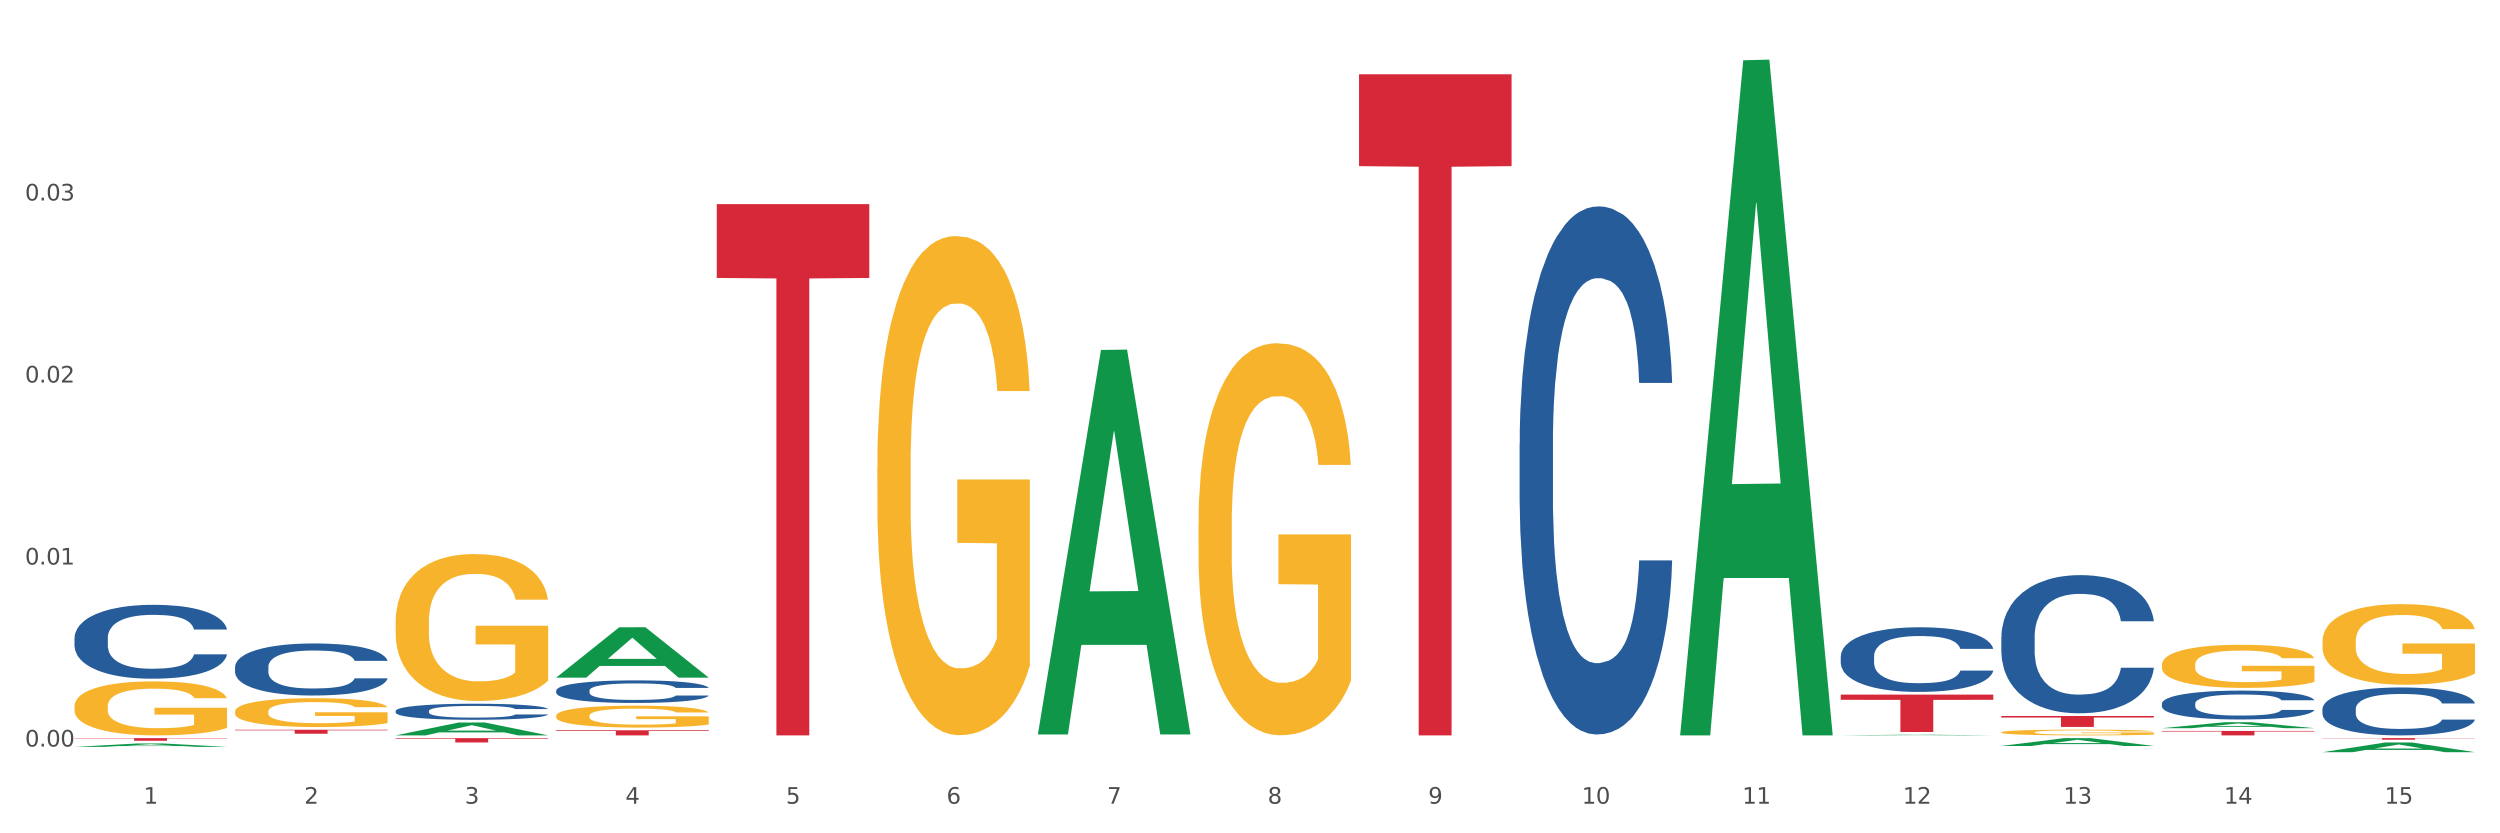 <?xml version="1.0" encoding="utf-8" standalone="no"?>
<!DOCTYPE svg PUBLIC "-//W3C//DTD SVG 1.1//EN"
  "http://www.w3.org/Graphics/SVG/1.1/DTD/svg11.dtd">
<svg xmlns:xlink="http://www.w3.org/1999/xlink" width="1080pt" height="360pt" viewBox="0 0 1080 360" xmlns="http://www.w3.org/2000/svg" version="1.1">
 <rect x="0" y="0" width="1080" height="360" fill="#333333" stroke="none"/>
 <defs>
  <style type="text/css">*{stroke-linejoin: round; stroke-linecap: butt}</style>
 </defs>
 <g id="figure_1">
  <g id="patch_1">
   <path d="M 0 360 
L 1080 360 
L 1080 0 
L 0 0 
z
" style="fill: #ffffff; stroke: #ffffff; stroke-linejoin: miter"/>
  </g>
  <g id="axes_1">
   <g id="matplotlib.axis_1">
    <g id="xtick_1">
     <g id="text_1">
      <!-- 1 -->
      <g style="fill: #4d4d4d" transform="translate(62.07 347.204) scale(0.096 -0.096)">
       <defs>
        <path id="DejaVuSans-31" d="M 794 531 
L 1825 531 
L 1825 4091 
L 703 3866 
L 703 4441 
L 1819 4666 
L 2450 4666 
L 2450 531 
L 3481 531 
L 3481 0 
L 794 0 
L 794 531 
z
" transform="scale(0.016)"/>
       </defs>
       <use xlink:href="#DejaVuSans-31"/>
      </g>
     </g>
    </g>
    <g id="xtick_2">
     <g id="text_2">
      <!-- 2 -->
      <g style="fill: #4d4d4d" transform="translate(131.436 347.204) scale(0.096 -0.096)">
       <defs>
        <path id="DejaVuSans-32" d="M 1228 531 
L 3431 531 
L 3431 0 
L 469 0 
L 469 531 
Q 828 903 1448 1529 
Q 2069 2156 2228 2338 
Q 2531 2678 2651 2914 
Q 2772 3150 2772 3378 
Q 2772 3750 2511 3984 
Q 2250 4219 1831 4219 
Q 1534 4219 1204 4116 
Q 875 4013 500 3803 
L 500 4441 
Q 881 4594 1212 4672 
Q 1544 4750 1819 4750 
Q 2544 4750 2975 4387 
Q 3406 4025 3406 3419 
Q 3406 3131 3298 2873 
Q 3191 2616 2906 2266 
Q 2828 2175 2409 1742 
Q 1991 1309 1228 531 
z
" transform="scale(0.016)"/>
       </defs>
       <use xlink:href="#DejaVuSans-32"/>
      </g>
     </g>
    </g>
    <g id="xtick_3">
     <g id="text_3">
      <!-- 3 -->
      <g style="fill: #4d4d4d" transform="translate(200.802 347.204) scale(0.096 -0.096)">
       <defs>
        <path id="DejaVuSans-33" d="M 2597 2516 
Q 3050 2419 3304 2112 
Q 3559 1806 3559 1356 
Q 3559 666 3084 287 
Q 2609 -91 1734 -91 
Q 1441 -91 1130 -33 
Q 819 25 488 141 
L 488 750 
Q 750 597 1062 519 
Q 1375 441 1716 441 
Q 2309 441 2620 675 
Q 2931 909 2931 1356 
Q 2931 1769 2642 2001 
Q 2353 2234 1838 2234 
L 1294 2234 
L 1294 2753 
L 1863 2753 
Q 2328 2753 2575 2939 
Q 2822 3125 2822 3475 
Q 2822 3834 2567 4026 
Q 2313 4219 1838 4219 
Q 1578 4219 1281 4162 
Q 984 4106 628 3988 
L 628 4550 
Q 988 4650 1302 4700 
Q 1616 4750 1894 4750 
Q 2613 4750 3031 4423 
Q 3450 4097 3450 3541 
Q 3450 3153 3228 2886 
Q 3006 2619 2597 2516 
z
" transform="scale(0.016)"/>
       </defs>
       <use xlink:href="#DejaVuSans-33"/>
      </g>
     </g>
    </g>
    <g id="xtick_4">
     <g id="text_4">
      <!-- 4 -->
      <g style="fill: #4d4d4d" transform="translate(270.169 347.204) scale(0.096 -0.096)">
       <defs>
        <path id="DejaVuSans-34" d="M 2419 4116 
L 825 1625 
L 2419 1625 
L 2419 4116 
z
M 2253 4666 
L 3047 4666 
L 3047 1625 
L 3713 1625 
L 3713 1100 
L 3047 1100 
L 3047 0 
L 2419 0 
L 2419 1100 
L 313 1100 
L 313 1709 
L 2253 4666 
z
" transform="scale(0.016)"/>
       </defs>
       <use xlink:href="#DejaVuSans-34"/>
      </g>
     </g>
    </g>
    <g id="xtick_5">
     <g id="text_5">
      <!-- 5 -->
      <g style="fill: #4d4d4d" transform="translate(339.535 347.204) scale(0.096 -0.096)">
       <defs>
        <path id="DejaVuSans-35" d="M 691 4666 
L 3169 4666 
L 3169 4134 
L 1269 4134 
L 1269 2991 
Q 1406 3038 1543 3061 
Q 1681 3084 1819 3084 
Q 2600 3084 3056 2656 
Q 3513 2228 3513 1497 
Q 3513 744 3044 326 
Q 2575 -91 1722 -91 
Q 1428 -91 1123 -41 
Q 819 9 494 109 
L 494 744 
Q 775 591 1075 516 
Q 1375 441 1709 441 
Q 2250 441 2565 725 
Q 2881 1009 2881 1497 
Q 2881 1984 2565 2268 
Q 2250 2553 1709 2553 
Q 1456 2553 1204 2497 
Q 953 2441 691 2322 
L 691 4666 
z
" transform="scale(0.016)"/>
       </defs>
       <use xlink:href="#DejaVuSans-35"/>
      </g>
     </g>
    </g>
    <g id="xtick_6">
     <g id="text_6">
      <!-- 6 -->
      <g style="fill: #4d4d4d" transform="translate(408.901 347.204) scale(0.096 -0.096)">
       <defs>
        <path id="DejaVuSans-36" d="M 2113 2584 
Q 1688 2584 1439 2293 
Q 1191 2003 1191 1497 
Q 1191 994 1439 701 
Q 1688 409 2113 409 
Q 2538 409 2786 701 
Q 3034 994 3034 1497 
Q 3034 2003 2786 2293 
Q 2538 2584 2113 2584 
z
M 3366 4563 
L 3366 3988 
Q 3128 4100 2886 4159 
Q 2644 4219 2406 4219 
Q 1781 4219 1451 3797 
Q 1122 3375 1075 2522 
Q 1259 2794 1537 2939 
Q 1816 3084 2150 3084 
Q 2853 3084 3261 2657 
Q 3669 2231 3669 1497 
Q 3669 778 3244 343 
Q 2819 -91 2113 -91 
Q 1303 -91 875 529 
Q 447 1150 447 2328 
Q 447 3434 972 4092 
Q 1497 4750 2381 4750 
Q 2619 4750 2861 4703 
Q 3103 4656 3366 4563 
z
" transform="scale(0.016)"/>
       </defs>
       <use xlink:href="#DejaVuSans-36"/>
      </g>
     </g>
    </g>
    <g id="xtick_7">
     <g id="text_7">
      <!-- 7 -->
      <g style="fill: #4d4d4d" transform="translate(478.267 347.204) scale(0.096 -0.096)">
       <defs>
        <path id="DejaVuSans-37" d="M 525 4666 
L 3525 4666 
L 3525 4397 
L 1831 0 
L 1172 0 
L 2766 4134 
L 525 4134 
L 525 4666 
z
" transform="scale(0.016)"/>
       </defs>
       <use xlink:href="#DejaVuSans-37"/>
      </g>
     </g>
    </g>
    <g id="xtick_8">
     <g id="text_8">
      <!-- 8 -->
      <g style="fill: #4d4d4d" transform="translate(547.634 347.204) scale(0.096 -0.096)">
       <defs>
        <path id="DejaVuSans-38" d="M 2034 2216 
Q 1584 2216 1326 1975 
Q 1069 1734 1069 1313 
Q 1069 891 1326 650 
Q 1584 409 2034 409 
Q 2484 409 2743 651 
Q 3003 894 3003 1313 
Q 3003 1734 2745 1975 
Q 2488 2216 2034 2216 
z
M 1403 2484 
Q 997 2584 770 2862 
Q 544 3141 544 3541 
Q 544 4100 942 4425 
Q 1341 4750 2034 4750 
Q 2731 4750 3128 4425 
Q 3525 4100 3525 3541 
Q 3525 3141 3298 2862 
Q 3072 2584 2669 2484 
Q 3125 2378 3379 2068 
Q 3634 1759 3634 1313 
Q 3634 634 3220 271 
Q 2806 -91 2034 -91 
Q 1263 -91 848 271 
Q 434 634 434 1313 
Q 434 1759 690 2068 
Q 947 2378 1403 2484 
z
M 1172 3481 
Q 1172 3119 1398 2916 
Q 1625 2713 2034 2713 
Q 2441 2713 2670 2916 
Q 2900 3119 2900 3481 
Q 2900 3844 2670 4047 
Q 2441 4250 2034 4250 
Q 1625 4250 1398 4047 
Q 1172 3844 1172 3481 
z
" transform="scale(0.016)"/>
       </defs>
       <use xlink:href="#DejaVuSans-38"/>
      </g>
     </g>
    </g>
    <g id="xtick_9">
     <g id="text_9">
      <!-- 9 -->
      <g style="fill: #4d4d4d" transform="translate(617 347.204) scale(0.096 -0.096)">
       <defs>
        <path id="DejaVuSans-39" d="M 703 97 
L 703 672 
Q 941 559 1184 500 
Q 1428 441 1663 441 
Q 2288 441 2617 861 
Q 2947 1281 2994 2138 
Q 2813 1869 2534 1725 
Q 2256 1581 1919 1581 
Q 1219 1581 811 2004 
Q 403 2428 403 3163 
Q 403 3881 828 4315 
Q 1253 4750 1959 4750 
Q 2769 4750 3195 4129 
Q 3622 3509 3622 2328 
Q 3622 1225 3098 567 
Q 2575 -91 1691 -91 
Q 1453 -91 1209 -44 
Q 966 3 703 97 
z
M 1959 2075 
Q 2384 2075 2632 2365 
Q 2881 2656 2881 3163 
Q 2881 3666 2632 3958 
Q 2384 4250 1959 4250 
Q 1534 4250 1286 3958 
Q 1038 3666 1038 3163 
Q 1038 2656 1286 2365 
Q 1534 2075 1959 2075 
z
" transform="scale(0.016)"/>
       </defs>
       <use xlink:href="#DejaVuSans-39"/>
      </g>
     </g>
    </g>
    <g id="xtick_10">
     <g id="text_10">
      <!-- 10 -->
      <g style="fill: #4d4d4d" transform="translate(683.312 347.204) scale(0.096 -0.096)">
       <defs>
        <path id="DejaVuSans-30" d="M 2034 4250 
Q 1547 4250 1301 3770 
Q 1056 3291 1056 2328 
Q 1056 1369 1301 889 
Q 1547 409 2034 409 
Q 2525 409 2770 889 
Q 3016 1369 3016 2328 
Q 3016 3291 2770 3770 
Q 2525 4250 2034 4250 
z
M 2034 4750 
Q 2819 4750 3233 4129 
Q 3647 3509 3647 2328 
Q 3647 1150 3233 529 
Q 2819 -91 2034 -91 
Q 1250 -91 836 529 
Q 422 1150 422 2328 
Q 422 3509 836 4129 
Q 1250 4750 2034 4750 
z
" transform="scale(0.016)"/>
       </defs>
       <use xlink:href="#DejaVuSans-31"/>
       <use xlink:href="#DejaVuSans-30" transform="translate(63.623 0)"/>
      </g>
     </g>
    </g>
    <g id="xtick_11">
     <g id="text_11">
      <!-- 11 -->
      <g style="fill: #4d4d4d" transform="translate(752.678 347.204) scale(0.096 -0.096)">
       <use xlink:href="#DejaVuSans-31"/>
       <use xlink:href="#DejaVuSans-31" transform="translate(63.623 0)"/>
      </g>
     </g>
    </g>
    <g id="xtick_12">
     <g id="text_12">
      <!-- 12 -->
      <g style="fill: #4d4d4d" transform="translate(822.044 347.204) scale(0.096 -0.096)">
       <use xlink:href="#DejaVuSans-31"/>
       <use xlink:href="#DejaVuSans-32" transform="translate(63.623 0)"/>
      </g>
     </g>
    </g>
    <g id="xtick_13">
     <g id="text_13">
      <!-- 13 -->
      <g style="fill: #4d4d4d" transform="translate(891.411 347.204) scale(0.096 -0.096)">
       <use xlink:href="#DejaVuSans-31"/>
       <use xlink:href="#DejaVuSans-33" transform="translate(63.623 0)"/>
      </g>
     </g>
    </g>
    <g id="xtick_14">
     <g id="text_14">
      <!-- 14 -->
      <g style="fill: #4d4d4d" transform="translate(960.777 347.204) scale(0.096 -0.096)">
       <use xlink:href="#DejaVuSans-31"/>
       <use xlink:href="#DejaVuSans-34" transform="translate(63.623 0)"/>
      </g>
     </g>
    </g>
    <g id="xtick_15">
     <g id="text_15">
      <!-- 15 -->
      <g style="fill: #4d4d4d" transform="translate(1030.143 347.204) scale(0.096 -0.096)">
       <use xlink:href="#DejaVuSans-31"/>
       <use xlink:href="#DejaVuSans-35" transform="translate(63.623 0)"/>
      </g>
     </g>
    </g>
    <g id="xtick_16"/>
    <g id="xtick_17"/>
    <g id="xtick_18"/>
    <g id="xtick_19"/>
    <g id="xtick_20"/>
    <g id="xtick_21"/>
    <g id="xtick_22"/>
    <g id="xtick_23"/>
    <g id="xtick_24"/>
    <g id="xtick_25"/>
    <g id="xtick_26"/>
    <g id="xtick_27"/>
    <g id="xtick_28"/>
    <g id="xtick_29"/>
   </g>
   <g id="matplotlib.axis_2">
    <g id="ytick_1">
     <g id="text_16">
      <!-- 0.00 -->
      <g style="fill: #4d4d4d" transform="translate(10.8 322.509) scale(0.096 -0.096)">
       <defs>
        <path id="DejaVuSans-2e" d="M 684 794 
L 1344 794 
L 1344 0 
L 684 0 
L 684 794 
z
" transform="scale(0.016)"/>
       </defs>
       <use xlink:href="#DejaVuSans-30"/>
       <use xlink:href="#DejaVuSans-2e" transform="translate(63.623 0)"/>
       <use xlink:href="#DejaVuSans-30" transform="translate(95.41 0)"/>
       <use xlink:href="#DejaVuSans-30" transform="translate(159.033 0)"/>
      </g>
     </g>
    </g>
    <g id="ytick_2">
     <g id="text_17">
      <!-- 0.01 -->
      <g style="fill: #4d4d4d" transform="translate(10.8 243.878) scale(0.096 -0.096)">
       <use xlink:href="#DejaVuSans-30"/>
       <use xlink:href="#DejaVuSans-2e" transform="translate(63.623 0)"/>
       <use xlink:href="#DejaVuSans-30" transform="translate(95.41 0)"/>
       <use xlink:href="#DejaVuSans-31" transform="translate(159.033 0)"/>
      </g>
     </g>
    </g>
    <g id="ytick_3">
     <g id="text_18">
      <!-- 0.02 -->
      <g style="fill: #4d4d4d" transform="translate(10.8 165.247) scale(0.096 -0.096)">
       <use xlink:href="#DejaVuSans-30"/>
       <use xlink:href="#DejaVuSans-2e" transform="translate(63.623 0)"/>
       <use xlink:href="#DejaVuSans-30" transform="translate(95.41 0)"/>
       <use xlink:href="#DejaVuSans-32" transform="translate(159.033 0)"/>
      </g>
     </g>
    </g>
    <g id="ytick_4">
     <g id="text_19">
      <!-- 0.03 -->
      <g style="fill: #4d4d4d" transform="translate(10.8 86.616) scale(0.096 -0.096)">
       <use xlink:href="#DejaVuSans-30"/>
       <use xlink:href="#DejaVuSans-2e" transform="translate(63.623 0)"/>
       <use xlink:href="#DejaVuSans-30" transform="translate(95.41 0)"/>
       <use xlink:href="#DejaVuSans-33" transform="translate(159.033 0)"/>
      </g>
     </g>
    </g>
    <g id="ytick_5"/>
    <g id="ytick_6"/>
    <g id="ytick_7"/>
    <g id="ytick_8"/>
   </g>
   <g id="PolyCollection_1">
    <path d="M 32.175 322.645 
L 32.243 322.644 
L 59.417 321.186 
L 70.695 321.185 
L 98.073 322.648 
L 85.029 322.648 
L 79.119 322.307 
L 51.061 322.307 
L 50.857 322.313 
L 45.151 322.648 
L 32.175 322.648 
L 32.175 322.645 
L 54.594 322.104 
L 75.586 322.103 
L 65.192 321.497 
L 65.056 321.494 
L 64.92 321.498 
L 54.526 322.103 
L 54.594 322.104 
L 32.175 322.645 
z
" clip-path="url(#p3f8648836b)" style="fill: #109648"/>
    <path d="M 170.907 317.679 
L 170.975 317.674 
L 198.15 312.123 
L 209.427 312.117 
L 236.805 317.69 
L 223.762 317.69 
L 217.851 316.392 
L 189.794 316.392 
L 189.59 316.413 
L 183.883 317.69 
L 170.907 317.69 
L 170.907 317.679 
L 193.326 315.618 
L 214.319 315.613 
L 203.924 313.305 
L 203.788 313.295 
L 203.653 313.31 
L 193.258 315.613 
L 193.326 315.618 
L 170.907 317.679 
z
" clip-path="url(#p3f8648836b)" style="fill: #109648"/>
    <path d="M 240.274 292.705 
L 240.342 292.684 
L 267.516 270.977 
L 278.793 270.957 
L 306.172 292.745 
L 293.128 292.745 
L 287.217 287.672 
L 259.16 287.672 
L 258.956 287.753 
L 253.249 292.745 
L 240.274 292.745 
L 240.274 292.705 
L 262.693 284.644 
L 283.685 284.623 
L 273.291 275.601 
L 273.155 275.56 
L 273.019 275.621 
L 262.625 284.623 
L 262.693 284.644 
L 240.274 292.705 
z
" clip-path="url(#p3f8648836b)" style="fill: #109648"/>
    <path d="M 448.372 316.991 
L 448.44 316.835 
L 475.615 151.182 
L 486.892 151.026 
L 514.27 317.303 
L 501.227 317.303 
L 495.316 278.583 
L 467.259 278.583 
L 467.055 279.208 
L 461.348 317.303 
L 448.372 317.303 
L 448.372 316.991 
L 470.791 255.476 
L 491.783 255.32 
L 481.389 186.467 
L 481.253 186.155 
L 481.117 186.623 
L 470.723 255.32 
L 470.791 255.476 
L 448.372 316.991 
z
" clip-path="url(#p3f8648836b)" style="fill: #109648"/>
    <path d="M 725.837 317.142 
L 725.905 316.867 
L 753.08 26.034 
L 764.357 25.759 
L 791.735 317.69 
L 778.691 317.69 
L 772.781 249.71 
L 744.723 249.71 
L 744.52 250.806 
L 738.813 317.69 
L 725.837 317.69 
L 725.837 317.142 
L 748.256 209.141 
L 769.248 208.867 
L 758.854 87.983 
L 758.718 87.435 
L 758.582 88.257 
L 748.188 208.867 
L 748.256 209.141 
L 725.837 317.142 
z
" clip-path="url(#p3f8648836b)" style="fill: #109648"/>
    <path d="M 795.203 317.689 
L 795.271 317.689 
L 822.446 317.393 
L 833.723 317.393 
L 861.101 317.69 
L 848.058 317.69 
L 842.147 317.621 
L 814.09 317.621 
L 813.886 317.622 
L 808.179 317.69 
L 795.203 317.69 
L 795.203 317.689 
L 817.622 317.579 
L 838.615 317.579 
L 828.22 317.456 
L 828.084 317.456 
L 827.949 317.456 
L 817.554 317.579 
L 817.622 317.579 
L 795.203 317.689 
z
" clip-path="url(#p3f8648836b)" style="fill: #109648"/>
    <path d="M 170.907 268.693 
L 170.985 268.635 
L 170.985 266.548 
L 171.141 264.751 
L 171.919 260.403 
L 173.086 256.808 
L 173.942 254.895 
L 174.798 253.33 
L 175.809 251.764 
L 177.054 250.141 
L 179.31 247.764 
L 180.71 246.547 
L 182.422 245.271 
L 185.534 243.416 
L 187.79 242.372 
L 190.124 241.503 
L 193.937 240.459 
L 196.426 239.995 
L 199.072 239.648 
L 202.261 239.416 
L 204.673 239.358 
L 209.964 239.532 
L 214.476 240.053 
L 216.655 240.459 
L 219.456 241.155 
L 220.934 241.619 
L 223.346 242.546 
L 225.835 243.764 
L 227.547 244.807 
L 230.114 246.779 
L 232.059 248.75 
L 233.849 251.185 
L 234.783 252.866 
L 235.483 254.431 
L 236.105 256.228 
L 236.728 259.069 
L 222.723 259.069 
L 222.179 257.04 
L 221.323 255.127 
L 220.078 253.272 
L 218.989 252.112 
L 217.122 250.663 
L 215.41 249.735 
L 213.62 249.04 
L 211.442 248.46 
L 209.73 248.17 
L 207.319 247.938 
L 202.573 247.996 
L 199.383 248.46 
L 197.204 249.04 
L 195.804 249.561 
L 194.559 250.141 
L 193.159 250.953 
L 191.525 252.17 
L 190.358 253.272 
L 189.191 254.663 
L 188.257 256.054 
L 187.401 257.678 
L 186.701 259.417 
L 186.157 261.214 
L 185.69 263.417 
L 185.301 267.07 
L 185.301 275.012 
L 185.456 276.809 
L 185.845 279.186 
L 186.312 280.984 
L 187.09 283.129 
L 187.79 284.578 
L 189.113 286.665 
L 190.591 288.404 
L 191.758 289.506 
L 192.925 290.433 
L 194.948 291.709 
L 197.204 292.752 
L 199.149 293.39 
L 201.795 293.97 
L 203.584 294.202 
L 205.14 294.318 
L 208.952 294.318 
L 211.675 294.144 
L 214.71 293.738 
L 217.044 293.216 
L 218.989 292.579 
L 221.167 291.535 
L 222.568 290.549 
L 222.568 278.433 
L 205.451 278.375 
L 205.451 270.316 
L 236.805 270.316 
L 236.805 293.97 
L 235.483 295.187 
L 234.004 296.289 
L 232.448 297.275 
L 230.114 298.492 
L 227.314 299.651 
L 224.824 300.463 
L 222.179 301.159 
L 219.067 301.797 
L 215.021 302.376 
L 212.531 302.608 
L 209.419 302.782 
L 205.763 302.84 
L 202.573 302.724 
L 199.461 302.434 
L 196.193 301.912 
L 193.003 301.159 
L 190.591 300.405 
L 188.179 299.478 
L 185.612 298.26 
L 183.589 297.101 
L 182.033 296.057 
L 180.321 294.724 
L 178.454 292.984 
L 177.054 291.419 
L 175.809 289.796 
L 174.486 287.709 
L 173.553 285.911 
L 172.619 283.65 
L 172.074 281.969 
L 171.452 279.36 
L 170.985 275.708 
L 170.907 268.693 
z
" clip-path="url(#p3f8648836b)" style="fill: #f7b32b"/>
    <path d="M 240.274 309.223 
L 240.351 309.215 
L 240.351 308.904 
L 240.507 308.636 
L 241.285 307.988 
L 242.452 307.452 
L 243.308 307.167 
L 244.164 306.934 
L 245.175 306.7 
L 246.42 306.459 
L 248.676 306.104 
L 250.077 305.923 
L 251.788 305.733 
L 254.9 305.456 
L 257.157 305.301 
L 259.491 305.171 
L 263.303 305.016 
L 265.793 304.946 
L 268.438 304.895 
L 271.628 304.86 
L 274.04 304.851 
L 279.33 304.877 
L 283.843 304.955 
L 286.021 305.016 
L 288.822 305.119 
L 290.3 305.188 
L 292.712 305.327 
L 295.202 305.508 
L 296.913 305.664 
L 299.481 305.957 
L 301.426 306.251 
L 303.215 306.614 
L 304.149 306.865 
L 304.849 307.098 
L 305.471 307.366 
L 306.094 307.789 
L 292.089 307.789 
L 291.545 307.487 
L 290.689 307.202 
L 289.444 306.925 
L 288.355 306.752 
L 286.488 306.536 
L 284.776 306.398 
L 282.987 306.294 
L 280.808 306.208 
L 279.097 306.165 
L 276.685 306.13 
L 271.939 306.139 
L 268.749 306.208 
L 266.571 306.294 
L 265.17 306.372 
L 263.925 306.459 
L 262.525 306.579 
L 260.891 306.761 
L 259.724 306.925 
L 258.557 307.132 
L 257.623 307.34 
L 256.768 307.582 
L 256.067 307.841 
L 255.523 308.109 
L 255.056 308.437 
L 254.667 308.981 
L 254.667 310.165 
L 254.823 310.433 
L 255.212 310.787 
L 255.678 311.055 
L 256.456 311.375 
L 257.157 311.591 
L 258.479 311.902 
L 259.957 312.161 
L 261.124 312.325 
L 262.291 312.464 
L 264.314 312.654 
L 266.571 312.809 
L 268.516 312.904 
L 271.161 312.991 
L 272.95 313.025 
L 274.506 313.042 
L 278.319 313.042 
L 281.042 313.016 
L 284.076 312.956 
L 286.41 312.878 
L 288.355 312.783 
L 290.533 312.628 
L 291.934 312.481 
L 291.934 310.675 
L 274.818 310.666 
L 274.818 309.465 
L 306.172 309.465 
L 306.172 312.991 
L 304.849 313.172 
L 303.371 313.336 
L 301.815 313.483 
L 299.481 313.665 
L 296.68 313.837 
L 294.19 313.958 
L 291.545 314.062 
L 288.433 314.157 
L 284.387 314.243 
L 281.897 314.278 
L 278.785 314.304 
L 275.129 314.313 
L 271.939 314.295 
L 268.827 314.252 
L 265.559 314.174 
L 262.369 314.062 
L 259.957 313.95 
L 257.546 313.811 
L 254.978 313.63 
L 252.955 313.457 
L 251.399 313.302 
L 249.688 313.103 
L 247.82 312.844 
L 246.42 312.61 
L 245.175 312.368 
L 243.853 312.057 
L 242.919 311.79 
L 241.985 311.453 
L 241.441 311.202 
L 240.818 310.813 
L 240.351 310.269 
L 240.274 309.223 
z
" clip-path="url(#p3f8648836b)" style="fill: #f7b32b"/>
    <path d="M 379.006 201.62 
L 379.084 201.423 
L 379.084 194.334 
L 379.24 188.229 
L 380.018 173.458 
L 381.185 161.248 
L 382.04 154.749 
L 382.896 149.432 
L 383.908 144.115 
L 385.152 138.601 
L 387.409 130.526 
L 388.809 126.391 
L 390.521 122.058 
L 393.633 115.756 
L 395.889 112.211 
L 398.223 109.257 
L 402.035 105.712 
L 404.525 104.137 
L 407.17 102.955 
L 410.36 102.167 
L 412.772 101.97 
L 418.062 102.561 
L 422.575 104.334 
L 424.753 105.712 
L 427.554 108.075 
L 429.032 109.651 
L 431.444 112.802 
L 433.934 116.938 
L 435.646 120.482 
L 438.213 127.178 
L 440.158 133.874 
L 441.948 142.146 
L 442.881 147.857 
L 443.581 153.174 
L 444.204 159.279 
L 444.826 168.929 
L 430.822 168.929 
L 430.277 162.036 
L 429.422 155.537 
L 428.177 149.235 
L 427.087 145.297 
L 425.22 140.373 
L 423.509 137.222 
L 421.719 134.859 
L 419.541 132.89 
L 417.829 131.905 
L 415.417 131.117 
L 410.671 131.314 
L 407.481 132.89 
L 405.303 134.859 
L 403.903 136.631 
L 402.658 138.601 
L 401.257 141.358 
L 399.624 145.493 
L 398.456 149.235 
L 397.289 153.962 
L 396.356 158.688 
L 395.5 164.202 
L 394.8 170.111 
L 394.255 176.216 
L 393.788 183.699 
L 393.399 196.106 
L 393.399 223.087 
L 393.555 229.192 
L 393.944 237.266 
L 394.411 243.371 
L 395.189 250.658 
L 395.889 255.581 
L 397.212 262.671 
L 398.69 268.579 
L 399.857 272.321 
L 401.024 275.472 
L 403.047 279.804 
L 405.303 283.349 
L 407.248 285.515 
L 409.893 287.485 
L 411.683 288.273 
L 413.239 288.666 
L 417.051 288.666 
L 419.774 288.076 
L 422.808 286.697 
L 425.142 284.925 
L 427.087 282.758 
L 429.266 279.214 
L 430.666 275.866 
L 430.666 234.706 
L 413.55 234.509 
L 413.55 207.135 
L 444.904 207.135 
L 444.904 287.485 
L 443.581 291.621 
L 442.103 295.362 
L 440.547 298.71 
L 438.213 302.846 
L 435.412 306.785 
L 432.923 309.542 
L 430.277 311.905 
L 427.165 314.071 
L 423.12 316.041 
L 420.63 316.828 
L 417.518 317.419 
L 413.861 317.616 
L 410.671 317.222 
L 407.559 316.238 
L 404.292 314.465 
L 401.102 311.905 
L 398.69 309.345 
L 396.278 306.194 
L 393.711 302.058 
L 391.688 298.119 
L 390.132 294.575 
L 388.42 290.045 
L 386.553 284.137 
L 385.152 278.82 
L 383.908 273.305 
L 382.585 266.216 
L 381.651 260.111 
L 380.718 252.43 
L 380.173 246.719 
L 379.551 237.857 
L 379.084 225.45 
L 379.006 201.62 
z
" clip-path="url(#p3f8648836b)" style="fill: #f7b32b"/>
    <path d="M 517.739 226.538 
L 517.816 226.384 
L 517.816 220.815 
L 517.972 216.02 
L 518.75 204.419 
L 519.917 194.829 
L 520.773 189.725 
L 521.629 185.548 
L 522.64 181.372 
L 523.885 177.041 
L 526.141 170.699 
L 527.542 167.451 
L 529.253 164.048 
L 532.365 159.098 
L 534.621 156.314 
L 536.956 153.994 
L 540.768 151.209 
L 543.257 149.972 
L 545.903 149.044 
L 549.093 148.425 
L 551.504 148.271 
L 556.795 148.735 
L 561.307 150.127 
L 563.486 151.209 
L 566.287 153.066 
L 567.765 154.303 
L 570.177 156.778 
L 572.666 160.026 
L 574.378 162.81 
L 576.946 168.07 
L 578.891 173.329 
L 580.68 179.825 
L 581.614 184.311 
L 582.314 188.487 
L 582.936 193.282 
L 583.559 200.862 
L 569.554 200.862 
L 569.01 195.448 
L 568.154 190.343 
L 566.909 185.394 
L 565.82 182.3 
L 563.953 178.433 
L 562.241 175.958 
L 560.452 174.102 
L 558.273 172.555 
L 556.562 171.782 
L 554.15 171.163 
L 549.404 171.318 
L 546.214 172.555 
L 544.035 174.102 
L 542.635 175.494 
L 541.39 177.041 
L 539.99 179.206 
L 538.356 182.455 
L 537.189 185.394 
L 536.022 189.106 
L 535.088 192.818 
L 534.232 197.149 
L 533.532 201.79 
L 532.988 206.585 
L 532.521 212.463 
L 532.132 222.207 
L 532.132 243.398 
L 532.287 248.194 
L 532.676 254.535 
L 533.143 259.33 
L 533.921 265.054 
L 534.621 268.921 
L 535.944 274.489 
L 537.422 279.129 
L 538.589 282.068 
L 539.756 284.543 
L 541.779 287.946 
L 544.035 290.73 
L 545.981 292.432 
L 548.626 293.979 
L 550.415 294.597 
L 551.971 294.907 
L 555.784 294.907 
L 558.507 294.443 
L 561.541 293.36 
L 563.875 291.968 
L 565.82 290.266 
L 567.998 287.482 
L 569.399 284.853 
L 569.399 252.525 
L 552.282 252.37 
L 552.282 230.869 
L 583.636 230.869 
L 583.636 293.979 
L 582.314 297.227 
L 580.836 300.166 
L 579.28 302.795 
L 576.946 306.044 
L 574.145 309.137 
L 571.655 311.303 
L 569.01 313.159 
L 565.898 314.86 
L 561.852 316.407 
L 559.362 317.026 
L 556.25 317.49 
L 552.594 317.645 
L 549.404 317.335 
L 546.292 316.562 
L 543.024 315.17 
L 539.834 313.159 
L 537.422 311.148 
L 535.01 308.673 
L 532.443 305.425 
L 530.42 302.331 
L 528.864 299.547 
L 527.153 295.989 
L 525.285 291.349 
L 523.885 287.173 
L 522.64 282.842 
L 521.317 277.273 
L 520.384 272.478 
L 519.45 266.446 
L 518.906 261.96 
L 518.283 254.999 
L 517.816 245.255 
L 517.739 226.538 
z
" clip-path="url(#p3f8648836b)" style="fill: #f7b32b"/>
    <path d="M 864.57 316.355 
L 864.647 316.353 
L 864.647 316.271 
L 864.803 316.201 
L 865.581 316.031 
L 866.748 315.891 
L 867.604 315.816 
L 868.46 315.755 
L 869.471 315.694 
L 870.716 315.63 
L 872.972 315.537 
L 874.373 315.49 
L 876.084 315.44 
L 879.196 315.367 
L 881.453 315.327 
L 883.787 315.293 
L 887.599 315.252 
L 890.089 315.234 
L 892.734 315.22 
L 895.924 315.211 
L 898.336 315.209 
L 903.626 315.216 
L 908.139 315.236 
L 910.317 315.252 
L 913.118 315.279 
L 914.596 315.297 
L 917.008 315.333 
L 919.498 315.381 
L 921.209 315.422 
L 923.777 315.499 
L 925.722 315.576 
L 927.511 315.671 
L 928.445 315.737 
L 929.145 315.798 
L 929.767 315.868 
L 930.39 315.979 
L 916.385 315.979 
L 915.841 315.9 
L 914.985 315.825 
L 913.74 315.753 
L 912.651 315.707 
L 910.784 315.651 
L 909.072 315.614 
L 907.283 315.587 
L 905.104 315.565 
L 903.393 315.553 
L 900.981 315.544 
L 896.235 315.546 
L 893.045 315.565 
L 890.867 315.587 
L 889.466 315.608 
L 888.221 315.63 
L 886.821 315.662 
L 885.187 315.71 
L 884.02 315.753 
L 882.853 315.807 
L 881.919 315.861 
L 881.064 315.925 
L 880.363 315.993 
L 879.819 316.063 
L 879.352 316.149 
L 878.963 316.292 
L 878.963 316.602 
L 879.119 316.672 
L 879.508 316.765 
L 879.974 316.836 
L 880.752 316.919 
L 881.453 316.976 
L 882.775 317.058 
L 884.253 317.126 
L 885.42 317.169 
L 886.587 317.205 
L 888.61 317.255 
L 890.867 317.296 
L 892.812 317.32 
L 895.457 317.343 
L 897.246 317.352 
L 898.802 317.357 
L 902.615 317.357 
L 905.338 317.35 
L 908.372 317.334 
L 910.706 317.314 
L 912.651 317.289 
L 914.829 317.248 
L 916.23 317.209 
L 916.23 316.736 
L 899.114 316.734 
L 899.114 316.419 
L 930.468 316.419 
L 930.468 317.343 
L 929.145 317.391 
L 927.667 317.434 
L 926.111 317.472 
L 923.777 317.52 
L 920.976 317.565 
L 918.486 317.597 
L 915.841 317.624 
L 912.729 317.649 
L 908.683 317.672 
L 906.193 317.681 
L 903.081 317.687 
L 899.425 317.69 
L 896.235 317.685 
L 893.123 317.674 
L 889.855 317.653 
L 886.665 317.624 
L 884.253 317.595 
L 881.842 317.558 
L 879.274 317.511 
L 877.251 317.465 
L 875.695 317.425 
L 873.984 317.373 
L 872.116 317.305 
L 870.716 317.243 
L 869.471 317.18 
L 868.149 317.098 
L 867.215 317.028 
L 866.281 316.94 
L 865.737 316.874 
L 865.114 316.772 
L 864.647 316.629 
L 864.57 316.355 
z
" clip-path="url(#p3f8648836b)" style="fill: #f7b32b"/>
    <path d="M 933.936 287.156 
L 934.014 287.139 
L 934.014 286.527 
L 934.169 285.999 
L 934.947 284.724 
L 936.114 283.669 
L 936.97 283.108 
L 937.826 282.649 
L 938.837 282.189 
L 940.082 281.713 
L 942.338 281.016 
L 943.739 280.658 
L 945.45 280.284 
L 948.563 279.74 
L 950.819 279.434 
L 953.153 279.179 
L 956.965 278.873 
L 959.455 278.736 
L 962.1 278.634 
L 965.29 278.566 
L 967.702 278.549 
L 972.992 278.6 
L 977.505 278.753 
L 979.683 278.873 
L 982.484 279.077 
L 983.962 279.213 
L 986.374 279.485 
L 988.864 279.842 
L 990.575 280.148 
L 993.143 280.726 
L 995.088 281.305 
L 996.877 282.019 
L 997.811 282.512 
L 998.511 282.972 
L 999.134 283.499 
L 999.756 284.332 
L 985.752 284.332 
L 985.207 283.737 
L 984.351 283.176 
L 983.106 282.632 
L 982.017 282.291 
L 980.15 281.866 
L 978.438 281.594 
L 976.649 281.39 
L 974.47 281.22 
L 972.759 281.135 
L 970.347 281.067 
L 965.601 281.084 
L 962.411 281.22 
L 960.233 281.39 
L 958.832 281.543 
L 957.588 281.713 
L 956.187 281.951 
L 954.553 282.308 
L 953.386 282.632 
L 952.219 283.04 
L 951.286 283.448 
L 950.43 283.924 
L 949.73 284.434 
L 949.185 284.962 
L 948.718 285.608 
L 948.329 286.68 
L 948.329 289.01 
L 948.485 289.537 
L 948.874 290.235 
L 949.341 290.762 
L 950.119 291.391 
L 950.819 291.816 
L 952.141 292.429 
L 953.62 292.939 
L 954.787 293.262 
L 955.954 293.534 
L 957.977 293.909 
L 960.233 294.215 
L 962.178 294.402 
L 964.823 294.572 
L 966.613 294.64 
L 968.169 294.674 
L 971.981 294.674 
L 974.704 294.623 
L 977.738 294.504 
L 980.072 294.351 
L 982.017 294.164 
L 984.196 293.858 
L 985.596 293.568 
L 985.596 290.013 
L 968.48 289.996 
L 968.48 287.632 
L 999.834 287.632 
L 999.834 294.572 
L 998.511 294.929 
L 997.033 295.252 
L 995.477 295.541 
L 993.143 295.899 
L 990.342 296.239 
L 987.852 296.477 
L 985.207 296.681 
L 982.095 296.868 
L 978.049 297.038 
L 975.56 297.106 
L 972.448 297.157 
L 968.791 297.174 
L 965.601 297.14 
L 962.489 297.055 
L 959.221 296.902 
L 956.032 296.681 
L 953.62 296.46 
L 951.208 296.188 
L 948.64 295.831 
L 946.618 295.49 
L 945.061 295.184 
L 943.35 294.793 
L 941.483 294.283 
L 940.082 293.824 
L 938.837 293.347 
L 937.515 292.735 
L 936.581 292.208 
L 935.648 291.544 
L 935.103 291.051 
L 934.48 290.286 
L 934.014 289.214 
L 933.936 287.156 
z
" clip-path="url(#p3f8648836b)" style="fill: #f7b32b"/>
    <path d="M 1003.302 277.077 
L 1003.38 277.045 
L 1003.38 275.9 
L 1003.535 274.914 
L 1004.314 272.529 
L 1005.481 270.557 
L 1006.336 269.507 
L 1007.192 268.648 
L 1008.204 267.789 
L 1009.448 266.899 
L 1011.705 265.595 
L 1013.105 264.927 
L 1014.817 264.227 
L 1017.929 263.209 
L 1020.185 262.637 
L 1022.519 262.159 
L 1026.331 261.587 
L 1028.821 261.332 
L 1031.466 261.142 
L 1034.656 261.014 
L 1037.068 260.983 
L 1042.358 261.078 
L 1046.871 261.364 
L 1049.049 261.587 
L 1051.85 261.969 
L 1053.328 262.223 
L 1055.74 262.732 
L 1058.23 263.4 
L 1059.942 263.972 
L 1062.509 265.054 
L 1064.454 266.135 
L 1066.244 267.471 
L 1067.177 268.394 
L 1067.877 269.252 
L 1068.5 270.239 
L 1069.122 271.797 
L 1055.118 271.797 
L 1054.573 270.684 
L 1053.717 269.634 
L 1052.473 268.616 
L 1051.383 267.98 
L 1049.516 267.185 
L 1047.805 266.676 
L 1046.015 266.294 
L 1043.837 265.976 
L 1042.125 265.817 
L 1039.713 265.69 
L 1034.967 265.722 
L 1031.777 265.976 
L 1029.599 266.294 
L 1028.199 266.581 
L 1026.954 266.899 
L 1025.553 267.344 
L 1023.919 268.012 
L 1022.752 268.616 
L 1021.585 269.38 
L 1020.652 270.143 
L 1019.796 271.034 
L 1019.096 271.988 
L 1018.551 272.974 
L 1018.084 274.183 
L 1017.695 276.187 
L 1017.695 280.544 
L 1017.851 281.53 
L 1018.24 282.834 
L 1018.707 283.82 
L 1019.485 284.997 
L 1020.185 285.792 
L 1021.508 286.937 
L 1022.986 287.892 
L 1024.153 288.496 
L 1025.32 289.005 
L 1027.343 289.705 
L 1029.599 290.277 
L 1031.544 290.627 
L 1034.189 290.945 
L 1035.979 291.072 
L 1037.535 291.136 
L 1041.347 291.136 
L 1044.07 291.041 
L 1047.104 290.818 
L 1049.438 290.532 
L 1051.383 290.182 
L 1053.562 289.609 
L 1054.962 289.069 
L 1054.962 282.421 
L 1037.846 282.389 
L 1037.846 277.968 
L 1069.2 277.968 
L 1069.2 290.945 
L 1067.877 291.613 
L 1066.399 292.217 
L 1064.843 292.758 
L 1062.509 293.426 
L 1059.708 294.062 
L 1057.219 294.508 
L 1054.573 294.889 
L 1051.461 295.239 
L 1047.416 295.557 
L 1044.926 295.685 
L 1041.814 295.78 
L 1038.157 295.812 
L 1034.967 295.748 
L 1031.855 295.589 
L 1028.588 295.303 
L 1025.398 294.889 
L 1022.986 294.476 
L 1020.574 293.967 
L 1018.007 293.299 
L 1015.984 292.663 
L 1014.428 292.09 
L 1012.716 291.359 
L 1010.849 290.404 
L 1009.448 289.546 
L 1008.204 288.655 
L 1006.881 287.51 
L 1005.947 286.524 
L 1005.014 285.283 
L 1004.469 284.361 
L 1003.847 282.93 
L 1003.38 280.926 
L 1003.302 277.077 
z
" clip-path="url(#p3f8648836b)" style="fill: #f7b32b"/>
    <path d="M 101.541 307.387 
L 101.619 307.376 
L 101.619 306.967 
L 101.775 306.614 
L 102.553 305.762 
L 103.72 305.057 
L 104.575 304.682 
L 105.431 304.375 
L 106.443 304.068 
L 107.688 303.75 
L 109.944 303.284 
L 111.344 303.045 
L 113.056 302.795 
L 116.168 302.431 
L 118.424 302.226 
L 120.758 302.056 
L 124.57 301.851 
L 127.06 301.76 
L 129.705 301.692 
L 132.895 301.647 
L 135.307 301.635 
L 140.598 301.669 
L 145.11 301.772 
L 147.289 301.851 
L 150.089 301.988 
L 151.568 302.079 
L 153.979 302.261 
L 156.469 302.499 
L 158.181 302.704 
L 160.748 303.09 
L 162.693 303.477 
L 164.483 303.954 
L 165.416 304.284 
L 166.117 304.591 
L 166.739 304.943 
L 167.361 305.5 
L 153.357 305.5 
L 152.812 305.102 
L 151.957 304.727 
L 150.712 304.364 
L 149.623 304.136 
L 147.755 303.852 
L 146.044 303.67 
L 144.254 303.534 
L 142.076 303.42 
L 140.364 303.363 
L 137.952 303.318 
L 133.206 303.329 
L 130.017 303.42 
L 127.838 303.534 
L 126.438 303.636 
L 125.193 303.75 
L 123.792 303.909 
L 122.159 304.148 
L 120.992 304.364 
L 119.825 304.636 
L 118.891 304.909 
L 118.035 305.228 
L 117.335 305.569 
L 116.79 305.921 
L 116.324 306.353 
L 115.935 307.069 
L 115.935 308.626 
L 116.09 308.979 
L 116.479 309.445 
L 116.946 309.797 
L 117.724 310.218 
L 118.424 310.502 
L 119.747 310.911 
L 121.225 311.252 
L 122.392 311.468 
L 123.559 311.65 
L 125.582 311.9 
L 127.838 312.105 
L 129.783 312.23 
L 132.428 312.344 
L 134.218 312.389 
L 135.774 312.412 
L 139.586 312.412 
L 142.309 312.378 
L 145.343 312.298 
L 147.678 312.196 
L 149.623 312.071 
L 151.801 311.866 
L 153.201 311.673 
L 153.201 309.297 
L 136.085 309.286 
L 136.085 307.706 
L 167.439 307.706 
L 167.439 312.344 
L 166.117 312.582 
L 164.638 312.798 
L 163.082 312.992 
L 160.748 313.23 
L 157.947 313.458 
L 155.458 313.617 
L 152.812 313.753 
L 149.7 313.878 
L 145.655 313.992 
L 143.165 314.038 
L 140.053 314.072 
L 136.396 314.083 
L 133.206 314.06 
L 130.094 314.003 
L 126.827 313.901 
L 123.637 313.753 
L 121.225 313.606 
L 118.813 313.424 
L 116.246 313.185 
L 114.223 312.958 
L 112.667 312.753 
L 110.955 312.491 
L 109.088 312.15 
L 107.688 311.844 
L 106.443 311.525 
L 105.12 311.116 
L 104.186 310.764 
L 103.253 310.32 
L 102.708 309.991 
L 102.086 309.479 
L 101.619 308.763 
L 101.541 307.387 
z
" clip-path="url(#p3f8648836b)" style="fill: #f7b32b"/>
    <path d="M 32.175 305.148 
L 32.253 305.126 
L 32.253 304.36 
L 32.408 303.7 
L 33.186 302.103 
L 34.353 300.782 
L 35.209 300.08 
L 36.065 299.505 
L 37.076 298.93 
L 38.321 298.333 
L 40.578 297.46 
L 41.978 297.013 
L 43.69 296.545 
L 46.802 295.863 
L 49.058 295.48 
L 51.392 295.161 
L 55.204 294.777 
L 57.694 294.607 
L 60.339 294.479 
L 63.529 294.394 
L 65.941 294.373 
L 71.231 294.437 
L 75.744 294.628 
L 77.922 294.777 
L 80.723 295.033 
L 82.201 295.203 
L 84.613 295.544 
L 87.103 295.991 
L 88.815 296.374 
L 91.382 297.098 
L 93.327 297.822 
L 95.116 298.717 
L 96.05 299.334 
L 96.75 299.909 
L 97.373 300.569 
L 97.995 301.613 
L 83.991 301.613 
L 83.446 300.867 
L 82.59 300.165 
L 81.346 299.483 
L 80.256 299.057 
L 78.389 298.525 
L 76.677 298.184 
L 74.888 297.929 
L 72.71 297.716 
L 70.998 297.609 
L 68.586 297.524 
L 63.84 297.546 
L 60.65 297.716 
L 58.472 297.929 
L 57.071 298.121 
L 55.827 298.333 
L 54.426 298.632 
L 52.792 299.079 
L 51.625 299.483 
L 50.458 299.994 
L 49.525 300.505 
L 48.669 301.102 
L 47.969 301.741 
L 47.424 302.401 
L 46.957 303.21 
L 46.568 304.551 
L 46.568 307.469 
L 46.724 308.129 
L 47.113 309.002 
L 47.58 309.662 
L 48.358 310.45 
L 49.058 310.982 
L 50.381 311.749 
L 51.859 312.388 
L 53.026 312.792 
L 54.193 313.133 
L 56.216 313.601 
L 58.472 313.985 
L 60.417 314.219 
L 63.062 314.432 
L 64.852 314.517 
L 66.408 314.56 
L 70.22 314.56 
L 72.943 314.496 
L 75.977 314.347 
L 78.311 314.155 
L 80.256 313.921 
L 82.435 313.537 
L 83.835 313.175 
L 83.835 308.725 
L 66.719 308.704 
L 66.719 305.744 
L 98.073 305.744 
L 98.073 314.432 
L 96.75 314.879 
L 95.272 315.284 
L 93.716 315.646 
L 91.382 316.093 
L 88.581 316.519 
L 86.091 316.817 
L 83.446 317.072 
L 80.334 317.306 
L 76.288 317.519 
L 73.799 317.605 
L 70.687 317.668 
L 67.03 317.69 
L 63.84 317.647 
L 60.728 317.541 
L 57.461 317.349 
L 54.271 317.072 
L 51.859 316.795 
L 49.447 316.455 
L 46.879 316.008 
L 44.857 315.582 
L 43.301 315.198 
L 41.589 314.709 
L 39.722 314.07 
L 38.321 313.495 
L 37.076 312.899 
L 35.754 312.132 
L 34.82 311.472 
L 33.887 310.641 
L 33.342 310.024 
L 32.72 309.066 
L 32.253 307.724 
L 32.175 305.148 
z
" clip-path="url(#p3f8648836b)" style="fill: #f7b32b"/>
    <path d="M 1003.302 306.287 
L 1003.38 306.269 
L 1003.38 305.739 
L 1003.614 305.021 
L 1004.47 303.697 
L 1005.561 302.695 
L 1007.43 301.522 
L 1008.443 301.031 
L 1009.767 300.482 
L 1012.494 299.594 
L 1015.609 298.837 
L 1017.79 298.421 
L 1019.426 298.157 
L 1023.087 297.684 
L 1025.19 297.476 
L 1027.371 297.306 
L 1029.241 297.192 
L 1032.356 297.06 
L 1034.849 297.003 
L 1037.731 296.984 
L 1040.146 297.003 
L 1043.339 297.079 
L 1048.013 297.306 
L 1049.805 297.438 
L 1052.219 297.665 
L 1054.712 297.967 
L 1056.737 298.27 
L 1059.074 298.705 
L 1061.489 299.272 
L 1063.825 299.991 
L 1065.461 300.653 
L 1066.785 301.352 
L 1067.954 302.203 
L 1068.811 303.13 
L 1069.2 303.905 
L 1054.945 303.905 
L 1054.556 303.205 
L 1053.777 302.449 
L 1052.998 301.938 
L 1052.141 301.522 
L 1050.817 301.05 
L 1049.649 300.747 
L 1047.701 300.388 
L 1045.91 300.161 
L 1044.43 300.029 
L 1042.638 299.915 
L 1038.822 299.802 
L 1036.095 299.802 
L 1034.382 299.839 
L 1032.278 299.934 
L 1030.487 300.066 
L 1028.384 300.293 
L 1026.748 300.539 
L 1025.112 300.861 
L 1024.178 301.087 
L 1022.775 301.503 
L 1021.841 301.844 
L 1020.594 302.43 
L 1019.893 302.846 
L 1018.647 303.924 
L 1018.102 304.718 
L 1017.868 305.266 
L 1017.712 305.871 
L 1017.712 308.821 
L 1018.18 310.145 
L 1018.569 310.712 
L 1019.192 311.355 
L 1020.361 312.187 
L 1022.074 313 
L 1023.866 313.586 
L 1025.346 313.946 
L 1026.748 314.21 
L 1028.15 314.418 
L 1029.864 314.608 
L 1031.266 314.721 
L 1033.369 314.834 
L 1035.862 314.891 
L 1037.809 314.891 
L 1041.781 314.797 
L 1043.573 314.702 
L 1045.287 314.57 
L 1047.156 314.362 
L 1048.636 314.135 
L 1049.493 313.965 
L 1050.895 313.605 
L 1051.986 313.227 
L 1052.92 312.792 
L 1053.543 312.414 
L 1054.244 311.847 
L 1054.79 311.204 
L 1054.945 310.864 
L 1069.2 310.864 
L 1068.888 311.544 
L 1068.343 312.206 
L 1067.253 313.095 
L 1066.396 313.605 
L 1065.072 314.229 
L 1063.67 314.759 
L 1061.722 315.345 
L 1059.931 315.78 
L 1058.061 316.158 
L 1056.036 316.498 
L 1052.375 316.971 
L 1051.051 317.104 
L 1048.247 317.33 
L 1046.066 317.463 
L 1042.872 317.595 
L 1039.6 317.671 
L 1036.173 317.69 
L 1033.135 317.652 
L 1029.786 317.538 
L 1027.683 317.425 
L 1025.346 317.255 
L 1022.62 316.99 
L 1020.049 316.669 
L 1017.634 316.29 
L 1015.376 315.856 
L 1013.272 315.364 
L 1010.546 314.551 
L 1008.521 313.757 
L 1007.041 313.019 
L 1006.028 312.395 
L 1005.016 311.601 
L 1004.47 311.053 
L 1003.614 309.729 
L 1003.302 308.5 
L 1003.302 306.287 
z
" clip-path="url(#p3f8648836b)" style="fill: #255c99"/>
    <path d="M 864.57 322.256 
L 864.638 322.253 
L 891.812 318.865 
L 903.089 318.862 
L 930.468 322.262 
L 917.424 322.262 
L 911.513 321.471 
L 883.456 321.471 
L 883.252 321.483 
L 877.545 322.262 
L 864.57 322.262 
L 864.57 322.256 
L 886.989 320.998 
L 907.981 320.995 
L 897.587 319.587 
L 897.451 319.581 
L 897.315 319.59 
L 886.921 320.995 
L 886.989 320.998 
L 864.57 322.256 
z
" clip-path="url(#p3f8648836b)" style="fill: #109648"/>
    <path d="M 1003.302 324.942 
L 1003.37 324.938 
L 1030.544 320.735 
L 1041.822 320.731 
L 1069.2 324.95 
L 1056.156 324.95 
L 1050.246 323.967 
L 1022.188 323.967 
L 1021.984 323.983 
L 1016.278 324.95 
L 1003.302 324.95 
L 1003.302 324.942 
L 1025.721 323.381 
L 1046.713 323.377 
L 1036.319 321.63 
L 1036.183 321.623 
L 1036.047 321.634 
L 1025.653 323.377 
L 1025.721 323.381 
L 1003.302 324.942 
z
" clip-path="url(#p3f8648836b)" style="fill: #109648"/>
    <path d="M 933.936 314.572 
L 934.004 314.569 
L 961.178 311.984 
L 972.456 311.982 
L 999.834 314.577 
L 986.79 314.577 
L 980.88 313.972 
L 952.822 313.972 
L 952.618 313.982 
L 946.912 314.577 
L 933.936 314.577 
L 933.936 314.572 
L 956.355 313.612 
L 977.347 313.609 
L 966.953 312.535 
L 966.817 312.53 
L 966.681 312.537 
L 956.287 313.609 
L 956.355 313.612 
L 933.936 314.572 
z
" clip-path="url(#p3f8648836b)" style="fill: #109648"/>
    <path d="M 656.471 191.668 
L 656.549 191.46 
L 656.549 185.626 
L 656.783 177.709 
L 657.639 163.124 
L 658.73 152.081 
L 660.599 139.163 
L 661.612 133.746 
L 662.936 127.703 
L 665.662 117.911 
L 668.778 109.576 
L 670.959 104.993 
L 672.595 102.076 
L 676.256 96.867 
L 678.359 94.575 
L 680.54 92.7 
L 682.41 91.45 
L 685.525 89.991 
L 688.018 89.366 
L 690.9 89.158 
L 693.315 89.366 
L 696.508 90.199 
L 701.182 92.7 
L 702.973 94.158 
L 705.388 96.658 
L 707.881 99.992 
L 709.906 103.326 
L 712.243 108.118 
L 714.657 114.369 
L 716.994 122.286 
L 718.63 129.579 
L 719.954 137.288 
L 721.123 146.664 
L 721.979 156.873 
L 722.369 165.416 
L 708.114 165.416 
L 707.725 157.706 
L 706.946 149.372 
L 706.167 143.747 
L 705.31 139.163 
L 703.986 133.954 
L 702.818 130.62 
L 700.87 126.662 
L 699.079 124.161 
L 697.599 122.703 
L 695.807 121.453 
L 691.99 120.203 
L 689.264 120.203 
L 687.55 120.619 
L 685.447 121.661 
L 683.656 123.12 
L 681.553 125.62 
L 679.917 128.328 
L 678.281 131.87 
L 677.346 134.371 
L 675.944 138.955 
L 675.01 142.705 
L 673.763 149.164 
L 673.062 153.748 
L 671.816 165.624 
L 671.271 174.375 
L 671.037 180.417 
L 670.881 187.085 
L 670.881 219.588 
L 671.349 234.173 
L 671.738 240.423 
L 672.361 247.507 
L 673.53 256.675 
L 675.243 265.634 
L 677.035 272.093 
L 678.515 276.052 
L 679.917 278.969 
L 681.319 281.261 
L 683.033 283.345 
L 684.435 284.595 
L 686.538 285.845 
L 689.03 286.47 
L 690.978 286.47 
L 694.95 285.428 
L 696.742 284.386 
L 698.456 282.928 
L 700.325 280.636 
L 701.805 278.136 
L 702.662 276.26 
L 704.064 272.302 
L 705.154 268.135 
L 706.089 263.342 
L 706.712 259.175 
L 707.413 252.925 
L 707.959 245.841 
L 708.114 242.09 
L 722.369 242.09 
L 722.057 249.591 
L 721.512 256.883 
L 720.422 266.676 
L 719.565 272.302 
L 718.241 279.177 
L 716.838 285.011 
L 714.891 291.47 
L 713.1 296.263 
L 711.23 300.43 
L 709.205 304.18 
L 705.544 309.389 
L 704.22 310.847 
L 701.416 313.348 
L 699.235 314.806 
L 696.041 316.265 
L 692.769 317.098 
L 689.342 317.306 
L 686.304 316.89 
L 682.955 315.64 
L 680.852 314.389 
L 678.515 312.514 
L 675.789 309.597 
L 673.218 306.055 
L 670.803 301.888 
L 668.544 297.096 
L 666.441 291.679 
L 663.715 282.719 
L 661.69 273.969 
L 660.21 265.843 
L 659.197 258.967 
L 658.185 250.216 
L 657.639 244.174 
L 656.783 229.589 
L 656.471 216.046 
L 656.471 191.668 
z
" clip-path="url(#p3f8648836b)" style="fill: #255c99"/>
    <path d="M 240.274 298.304 
L 240.352 298.295 
L 240.352 298.045 
L 240.585 297.706 
L 241.442 297.082 
L 242.533 296.61 
L 244.402 296.057 
L 245.415 295.826 
L 246.739 295.567 
L 249.465 295.148 
L 252.581 294.791 
L 254.762 294.595 
L 256.398 294.471 
L 260.059 294.248 
L 262.162 294.15 
L 264.343 294.069 
L 266.212 294.016 
L 269.328 293.954 
L 271.821 293.927 
L 274.703 293.918 
L 277.117 293.927 
L 280.311 293.962 
L 284.985 294.069 
L 286.776 294.132 
L 289.191 294.239 
L 291.683 294.381 
L 293.709 294.524 
L 296.045 294.729 
L 298.46 294.996 
L 300.797 295.335 
L 302.433 295.647 
L 303.757 295.977 
L 304.925 296.378 
L 305.782 296.815 
L 306.172 297.18 
L 291.917 297.18 
L 291.528 296.851 
L 290.749 296.494 
L 289.97 296.253 
L 289.113 296.057 
L 287.789 295.834 
L 286.62 295.692 
L 284.673 295.522 
L 282.881 295.415 
L 281.401 295.353 
L 279.61 295.3 
L 275.793 295.246 
L 273.067 295.246 
L 271.353 295.264 
L 269.25 295.308 
L 267.458 295.371 
L 265.355 295.478 
L 263.72 295.594 
L 262.084 295.745 
L 261.149 295.852 
L 259.747 296.048 
L 258.812 296.209 
L 257.566 296.485 
L 256.865 296.681 
L 255.619 297.189 
L 255.073 297.564 
L 254.84 297.822 
L 254.684 298.108 
L 254.684 299.498 
L 255.151 300.122 
L 255.541 300.39 
L 256.164 300.693 
L 257.332 301.085 
L 259.046 301.468 
L 260.838 301.745 
L 262.318 301.914 
L 263.72 302.039 
L 265.122 302.137 
L 266.835 302.226 
L 268.237 302.279 
L 270.341 302.333 
L 272.833 302.36 
L 274.78 302.36 
L 278.753 302.315 
L 280.545 302.271 
L 282.258 302.208 
L 284.128 302.11 
L 285.608 302.003 
L 286.465 301.923 
L 287.867 301.754 
L 288.957 301.575 
L 289.892 301.37 
L 290.515 301.192 
L 291.216 300.924 
L 291.761 300.621 
L 291.917 300.461 
L 306.172 300.461 
L 305.86 300.782 
L 305.315 301.094 
L 304.224 301.513 
L 303.367 301.754 
L 302.043 302.048 
L 300.641 302.297 
L 298.694 302.574 
L 296.902 302.779 
L 295.033 302.957 
L 293.008 303.117 
L 289.347 303.34 
L 288.022 303.403 
L 285.218 303.51 
L 283.037 303.572 
L 279.844 303.634 
L 276.572 303.67 
L 273.145 303.679 
L 270.107 303.661 
L 266.757 303.608 
L 264.654 303.554 
L 262.318 303.474 
L 259.591 303.349 
L 257.021 303.198 
L 254.606 303.019 
L 252.347 302.814 
L 250.244 302.583 
L 247.518 302.199 
L 245.493 301.825 
L 244.013 301.477 
L 243 301.183 
L 241.987 300.809 
L 241.442 300.55 
L 240.585 299.926 
L 240.274 299.347 
L 240.274 298.304 
z
" clip-path="url(#p3f8648836b)" style="fill: #255c99"/>
    <path d="M 170.907 307.127 
L 170.985 307.121 
L 170.985 306.944 
L 171.219 306.703 
L 172.076 306.26 
L 173.166 305.924 
L 175.036 305.532 
L 176.048 305.367 
L 177.373 305.184 
L 180.099 304.886 
L 183.215 304.633 
L 185.396 304.494 
L 187.031 304.405 
L 190.692 304.247 
L 192.796 304.177 
L 194.977 304.12 
L 196.846 304.082 
L 199.962 304.038 
L 202.454 304.019 
L 205.336 304.012 
L 207.751 304.019 
L 210.945 304.044 
L 215.618 304.12 
L 217.41 304.164 
L 219.825 304.24 
L 222.317 304.342 
L 224.342 304.443 
L 226.679 304.589 
L 229.094 304.779 
L 231.431 305.019 
L 233.066 305.241 
L 234.391 305.475 
L 235.559 305.76 
L 236.416 306.07 
L 236.805 306.33 
L 222.551 306.33 
L 222.161 306.095 
L 221.382 305.842 
L 220.604 305.671 
L 219.747 305.532 
L 218.422 305.374 
L 217.254 305.272 
L 215.307 305.152 
L 213.515 305.076 
L 212.035 305.032 
L 210.244 304.994 
L 206.427 304.956 
L 203.701 304.956 
L 201.987 304.968 
L 199.884 305 
L 198.092 305.044 
L 195.989 305.12 
L 194.353 305.203 
L 192.718 305.31 
L 191.783 305.386 
L 190.381 305.526 
L 189.446 305.64 
L 188.2 305.836 
L 187.499 305.975 
L 186.252 306.336 
L 185.707 306.602 
L 185.474 306.786 
L 185.318 306.988 
L 185.318 307.976 
L 185.785 308.419 
L 186.175 308.609 
L 186.798 308.824 
L 187.966 309.103 
L 189.68 309.375 
L 191.471 309.571 
L 192.951 309.691 
L 194.353 309.78 
L 195.755 309.85 
L 197.469 309.913 
L 198.871 309.951 
L 200.974 309.989 
L 203.467 310.008 
L 205.414 310.008 
L 209.387 309.976 
L 211.178 309.945 
L 212.892 309.9 
L 214.761 309.831 
L 216.241 309.755 
L 217.098 309.698 
L 218.5 309.578 
L 219.591 309.451 
L 220.526 309.305 
L 221.149 309.179 
L 221.85 308.989 
L 222.395 308.773 
L 222.551 308.66 
L 236.805 308.66 
L 236.494 308.887 
L 235.949 309.109 
L 234.858 309.407 
L 234.001 309.578 
L 232.677 309.786 
L 231.275 309.964 
L 229.328 310.16 
L 227.536 310.306 
L 225.667 310.432 
L 223.641 310.546 
L 219.98 310.704 
L 218.656 310.749 
L 215.852 310.825 
L 213.671 310.869 
L 210.477 310.913 
L 207.206 310.939 
L 203.779 310.945 
L 200.741 310.932 
L 197.391 310.894 
L 195.288 310.856 
L 192.951 310.799 
L 190.225 310.711 
L 187.655 310.603 
L 185.24 310.477 
L 182.981 310.331 
L 180.878 310.166 
L 178.152 309.894 
L 176.126 309.628 
L 174.646 309.381 
L 173.634 309.172 
L 172.621 308.906 
L 172.076 308.723 
L 171.219 308.28 
L 170.907 307.868 
L 170.907 307.127 
z
" clip-path="url(#p3f8648836b)" style="fill: #255c99"/>
    <path d="M 309.64 88.182 
L 375.538 88.182 
L 375.538 120.076 
L 349.616 120.292 
L 349.616 317.69 
L 335.406 317.69 
L 335.406 120.292 
L 309.64 120.076 
L 309.64 88.398 
L 309.64 88.182 
z
" clip-path="url(#p3f8648836b)" style="fill: #d62839"/>
    <path d="M 587.105 32.08 
L 653.003 32.08 
L 653.003 71.77 
L 627.081 72.039 
L 627.081 317.69 
L 612.871 317.69 
L 612.871 72.039 
L 587.105 71.77 
L 587.105 32.348 
L 587.105 32.08 
z
" clip-path="url(#p3f8648836b)" style="fill: #d62839"/>
    <path d="M 170.907 318.862 
L 236.805 318.862 
L 236.805 319.125 
L 210.883 319.127 
L 210.883 320.753 
L 196.673 320.753 
L 196.673 319.127 
L 170.907 319.125 
L 170.907 318.864 
L 170.907 318.862 
z
" clip-path="url(#p3f8648836b)" style="fill: #d62839"/>
    <path d="M 240.274 315.485 
L 306.172 315.485 
L 306.172 315.791 
L 280.25 315.793 
L 280.25 317.69 
L 266.039 317.69 
L 266.039 315.793 
L 240.274 315.791 
L 240.274 315.487 
L 240.274 315.485 
z
" clip-path="url(#p3f8648836b)" style="fill: #d62839"/>
    <path d="M 32.175 318.862 
L 98.073 318.862 
L 98.073 319.022 
L 72.151 319.023 
L 72.151 320.013 
L 57.941 320.013 
L 57.941 319.023 
L 32.175 319.022 
L 32.175 318.863 
L 32.175 318.862 
z
" clip-path="url(#p3f8648836b)" style="fill: #d62839"/>
    <path d="M 101.541 315.255 
L 167.439 315.255 
L 167.439 315.495 
L 141.517 315.497 
L 141.517 316.983 
L 127.307 316.983 
L 127.307 315.497 
L 101.541 315.495 
L 101.541 315.257 
L 101.541 315.255 
z
" clip-path="url(#p3f8648836b)" style="fill: #d62839"/>
    <path d="M 795.203 300.079 
L 861.101 300.079 
L 861.101 302.322 
L 835.179 302.337 
L 835.179 316.22 
L 820.969 316.22 
L 820.969 302.337 
L 795.203 302.322 
L 795.203 300.094 
L 795.203 300.079 
z
" clip-path="url(#p3f8648836b)" style="fill: #d62839"/>
    <path d="M 864.57 309.305 
L 930.468 309.305 
L 930.468 309.963 
L 904.546 309.967 
L 904.546 314.036 
L 890.335 314.036 
L 890.335 309.967 
L 864.57 309.963 
L 864.57 309.31 
L 864.57 309.305 
z
" clip-path="url(#p3f8648836b)" style="fill: #d62839"/>
    <path d="M 933.936 315.749 
L 999.834 315.749 
L 999.834 316.019 
L 973.912 316.021 
L 973.912 317.69 
L 959.702 317.69 
L 959.702 316.021 
L 933.936 316.019 
L 933.936 315.751 
L 933.936 315.749 
z
" clip-path="url(#p3f8648836b)" style="fill: #d62839"/>
    <path d="M 1003.302 318.862 
L 1069.2 318.862 
L 1069.2 318.959 
L 1043.278 318.96 
L 1043.278 319.559 
L 1029.068 319.559 
L 1029.068 318.96 
L 1003.302 318.959 
L 1003.302 318.863 
L 1003.302 318.862 
z
" clip-path="url(#p3f8648836b)" style="fill: #d62839"/>
    <path d="M 933.936 303.946 
L 934.014 303.935 
L 934.014 303.616 
L 934.247 303.184 
L 935.104 302.387 
L 936.195 301.784 
L 938.064 301.078 
L 939.077 300.782 
L 940.401 300.452 
L 943.127 299.917 
L 946.243 299.462 
L 948.424 299.212 
L 950.06 299.052 
L 953.721 298.768 
L 955.824 298.643 
L 958.005 298.54 
L 959.874 298.472 
L 962.99 298.392 
L 965.483 298.358 
L 968.365 298.347 
L 970.779 298.358 
L 973.973 298.404 
L 978.647 298.54 
L 980.438 298.62 
L 982.853 298.756 
L 985.346 298.939 
L 987.371 299.121 
L 989.708 299.382 
L 992.122 299.724 
L 994.459 300.156 
L 996.095 300.555 
L 997.419 300.976 
L 998.587 301.488 
L 999.444 302.046 
L 999.834 302.512 
L 985.579 302.512 
L 985.19 302.091 
L 984.411 301.636 
L 983.632 301.329 
L 982.775 301.078 
L 981.451 300.794 
L 980.283 300.612 
L 978.335 300.395 
L 976.544 300.259 
L 975.064 300.179 
L 973.272 300.111 
L 969.455 300.043 
L 966.729 300.043 
L 965.015 300.065 
L 962.912 300.122 
L 961.121 300.202 
L 959.018 300.338 
L 957.382 300.486 
L 955.746 300.68 
L 954.811 300.816 
L 953.409 301.067 
L 952.475 301.272 
L 951.228 301.625 
L 950.527 301.875 
L 949.281 302.524 
L 948.736 303.002 
L 948.502 303.332 
L 948.346 303.696 
L 948.346 305.471 
L 948.814 306.268 
L 949.203 306.61 
L 949.826 306.996 
L 950.995 307.497 
L 952.708 307.987 
L 954.5 308.339 
L 955.98 308.556 
L 957.382 308.715 
L 958.784 308.84 
L 960.498 308.954 
L 961.9 309.022 
L 964.003 309.091 
L 966.495 309.125 
L 968.443 309.125 
L 972.415 309.068 
L 974.207 309.011 
L 975.92 308.931 
L 977.79 308.806 
L 979.27 308.67 
L 980.127 308.567 
L 981.529 308.351 
L 982.619 308.123 
L 983.554 307.861 
L 984.177 307.634 
L 984.878 307.292 
L 985.423 306.905 
L 985.579 306.701 
L 999.834 306.701 
L 999.522 307.11 
L 998.977 307.509 
L 997.886 308.044 
L 997.03 308.351 
L 995.705 308.726 
L 994.303 309.045 
L 992.356 309.398 
L 990.564 309.66 
L 988.695 309.887 
L 986.67 310.092 
L 983.009 310.377 
L 981.685 310.456 
L 978.88 310.593 
L 976.699 310.673 
L 973.506 310.752 
L 970.234 310.798 
L 966.807 310.809 
L 963.769 310.786 
L 960.42 310.718 
L 958.317 310.65 
L 955.98 310.547 
L 953.253 310.388 
L 950.683 310.195 
L 948.268 309.967 
L 946.009 309.705 
L 943.906 309.409 
L 941.18 308.92 
L 939.155 308.442 
L 937.675 307.998 
L 936.662 307.622 
L 935.65 307.144 
L 935.104 306.814 
L 934.247 306.018 
L 933.936 305.278 
L 933.936 303.946 
z
" clip-path="url(#p3f8648836b)" style="fill: #255c99"/>
    <path d="M 864.57 275.268 
L 864.648 275.213 
L 864.648 273.687 
L 864.881 271.616 
L 865.738 267.801 
L 866.829 264.912 
L 868.698 261.533 
L 869.711 260.116 
L 871.035 258.535 
L 873.761 255.974 
L 876.877 253.794 
L 879.058 252.595 
L 880.694 251.832 
L 884.355 250.469 
L 886.458 249.87 
L 888.639 249.379 
L 890.508 249.052 
L 893.624 248.671 
L 896.117 248.507 
L 898.999 248.453 
L 901.413 248.507 
L 904.607 248.725 
L 909.281 249.379 
L 911.072 249.761 
L 913.487 250.415 
L 915.979 251.287 
L 918.005 252.159 
L 920.341 253.412 
L 922.756 255.047 
L 925.093 257.118 
L 926.729 259.026 
L 928.053 261.043 
L 929.221 263.495 
L 930.078 266.166 
L 930.468 268.4 
L 916.213 268.4 
L 915.824 266.384 
L 915.045 264.204 
L 914.266 262.732 
L 913.409 261.533 
L 912.085 260.171 
L 910.916 259.299 
L 908.969 258.263 
L 907.177 257.609 
L 905.697 257.227 
L 903.906 256.9 
L 900.089 256.573 
L 897.363 256.573 
L 895.649 256.682 
L 893.546 256.955 
L 891.754 257.336 
L 889.651 257.99 
L 888.016 258.699 
L 886.38 259.626 
L 885.445 260.28 
L 884.043 261.479 
L 883.108 262.46 
L 881.862 264.149 
L 881.161 265.348 
L 879.915 268.455 
L 879.369 270.744 
L 879.136 272.325 
L 878.98 274.069 
L 878.98 282.571 
L 879.447 286.386 
L 879.837 288.021 
L 880.46 289.874 
L 881.628 292.272 
L 883.342 294.616 
L 885.134 296.306 
L 886.614 297.341 
L 888.016 298.104 
L 889.418 298.704 
L 891.131 299.249 
L 892.533 299.576 
L 894.637 299.903 
L 897.129 300.066 
L 899.076 300.066 
L 903.049 299.794 
L 904.841 299.521 
L 906.554 299.14 
L 908.424 298.54 
L 909.904 297.886 
L 910.76 297.396 
L 912.163 296.36 
L 913.253 295.27 
L 914.188 294.017 
L 914.811 292.927 
L 915.512 291.291 
L 916.057 289.438 
L 916.213 288.457 
L 930.468 288.457 
L 930.156 290.419 
L 929.611 292.327 
L 928.52 294.889 
L 927.663 296.36 
L 926.339 298.159 
L 924.937 299.685 
L 922.99 301.374 
L 921.198 302.628 
L 919.329 303.718 
L 917.304 304.699 
L 913.643 306.062 
L 912.318 306.443 
L 909.514 307.097 
L 907.333 307.479 
L 904.14 307.86 
L 900.868 308.078 
L 897.441 308.133 
L 894.403 308.024 
L 891.053 307.697 
L 888.95 307.37 
L 886.614 306.879 
L 883.887 306.116 
L 881.317 305.19 
L 878.902 304.1 
L 876.643 302.846 
L 874.54 301.429 
L 871.814 299.085 
L 869.789 296.796 
L 868.309 294.671 
L 867.296 292.872 
L 866.283 290.583 
L 865.738 289.002 
L 864.881 285.187 
L 864.57 281.645 
L 864.57 275.268 
z
" clip-path="url(#p3f8648836b)" style="fill: #255c99"/>
    <path d="M 795.203 283.528 
L 795.281 283.503 
L 795.281 282.789 
L 795.515 281.819 
L 796.372 280.034 
L 797.462 278.683 
L 799.332 277.101 
L 800.344 276.438 
L 801.669 275.699 
L 804.395 274.5 
L 807.511 273.48 
L 809.692 272.919 
L 811.327 272.562 
L 814.988 271.924 
L 817.092 271.644 
L 819.273 271.414 
L 821.142 271.261 
L 824.258 271.083 
L 826.75 271.006 
L 829.632 270.981 
L 832.047 271.006 
L 835.241 271.108 
L 839.914 271.414 
L 841.706 271.593 
L 844.121 271.899 
L 846.613 272.307 
L 848.638 272.715 
L 850.975 273.301 
L 853.39 274.067 
L 855.727 275.036 
L 857.362 275.928 
L 858.687 276.872 
L 859.855 278.019 
L 860.712 279.269 
L 861.101 280.315 
L 846.847 280.315 
L 846.457 279.371 
L 845.678 278.351 
L 844.899 277.662 
L 844.043 277.101 
L 842.718 276.464 
L 841.55 276.056 
L 839.603 275.571 
L 837.811 275.265 
L 836.331 275.087 
L 834.54 274.934 
L 830.723 274.781 
L 827.997 274.781 
L 826.283 274.832 
L 824.18 274.959 
L 822.388 275.138 
L 820.285 275.444 
L 818.649 275.775 
L 817.014 276.209 
L 816.079 276.515 
L 814.677 277.076 
L 813.742 277.535 
L 812.496 278.325 
L 811.795 278.887 
L 810.548 280.34 
L 810.003 281.411 
L 809.77 282.151 
L 809.614 282.967 
L 809.614 286.945 
L 810.081 288.731 
L 810.471 289.496 
L 811.094 290.363 
L 812.262 291.485 
L 813.976 292.582 
L 815.767 293.372 
L 817.247 293.857 
L 818.649 294.214 
L 820.051 294.494 
L 821.765 294.749 
L 823.167 294.902 
L 825.27 295.055 
L 827.763 295.132 
L 829.71 295.132 
L 833.683 295.004 
L 835.474 294.877 
L 837.188 294.698 
L 839.057 294.418 
L 840.537 294.112 
L 841.394 293.882 
L 842.796 293.398 
L 843.887 292.888 
L 844.822 292.301 
L 845.445 291.791 
L 846.146 291.026 
L 846.691 290.159 
L 846.847 289.7 
L 861.101 289.7 
L 860.79 290.618 
L 860.245 291.511 
L 859.154 292.709 
L 858.297 293.398 
L 856.973 294.239 
L 855.571 294.953 
L 853.624 295.744 
L 851.832 296.331 
L 849.963 296.841 
L 847.937 297.3 
L 844.276 297.937 
L 842.952 298.116 
L 840.148 298.422 
L 837.967 298.6 
L 834.773 298.779 
L 831.502 298.881 
L 828.074 298.906 
L 825.037 298.855 
L 821.687 298.702 
L 819.584 298.549 
L 817.247 298.32 
L 814.521 297.963 
L 811.951 297.529 
L 809.536 297.019 
L 807.277 296.433 
L 805.174 295.77 
L 802.448 294.673 
L 800.422 293.602 
L 798.942 292.607 
L 797.93 291.766 
L 796.917 290.694 
L 796.372 289.955 
L 795.515 288.17 
L 795.203 286.512 
L 795.203 283.528 
z
" clip-path="url(#p3f8648836b)" style="fill: #255c99"/>
    <path d="M 32.175 275.624 
L 32.253 275.595 
L 32.253 274.779 
L 32.487 273.671 
L 33.343 271.631 
L 34.434 270.086 
L 36.303 268.279 
L 37.316 267.521 
L 38.64 266.676 
L 41.366 265.306 
L 44.482 264.14 
L 46.663 263.499 
L 48.299 263.091 
L 51.96 262.362 
L 54.063 262.041 
L 56.244 261.779 
L 58.114 261.604 
L 61.229 261.4 
L 63.722 261.313 
L 66.604 261.283 
L 69.019 261.313 
L 72.212 261.429 
L 76.886 261.779 
L 78.677 261.983 
L 81.092 262.333 
L 83.585 262.799 
L 85.61 263.265 
L 87.947 263.936 
L 90.361 264.81 
L 92.698 265.918 
L 94.334 266.938 
L 95.658 268.017 
L 96.827 269.328 
L 97.683 270.756 
L 98.073 271.952 
L 83.818 271.952 
L 83.429 270.873 
L 82.65 269.707 
L 81.871 268.92 
L 81.014 268.279 
L 79.69 267.55 
L 78.522 267.084 
L 76.574 266.53 
L 74.783 266.18 
L 73.303 265.976 
L 71.511 265.801 
L 67.694 265.626 
L 64.968 265.626 
L 63.255 265.685 
L 61.151 265.83 
L 59.36 266.035 
L 57.257 266.384 
L 55.621 266.763 
L 53.985 267.259 
L 53.05 267.608 
L 51.648 268.25 
L 50.714 268.774 
L 49.467 269.678 
L 48.766 270.319 
L 47.52 271.981 
L 46.975 273.205 
L 46.741 274.05 
L 46.585 274.983 
L 46.585 279.53 
L 47.053 281.57 
L 47.442 282.445 
L 48.065 283.436 
L 49.234 284.718 
L 50.947 285.972 
L 52.739 286.875 
L 54.219 287.429 
L 55.621 287.837 
L 57.023 288.158 
L 58.737 288.449 
L 60.139 288.624 
L 62.242 288.799 
L 64.734 288.886 
L 66.682 288.886 
L 70.654 288.741 
L 72.446 288.595 
L 74.16 288.391 
L 76.029 288.07 
L 77.509 287.721 
L 78.366 287.458 
L 79.768 286.904 
L 80.858 286.321 
L 81.793 285.651 
L 82.416 285.068 
L 83.117 284.194 
L 83.663 283.203 
L 83.818 282.678 
L 98.073 282.678 
L 97.761 283.727 
L 97.216 284.747 
L 96.126 286.117 
L 95.269 286.904 
L 93.945 287.866 
L 92.542 288.682 
L 90.595 289.586 
L 88.804 290.256 
L 86.934 290.839 
L 84.909 291.364 
L 81.248 292.093 
L 79.924 292.297 
L 77.12 292.647 
L 74.939 292.851 
L 71.745 293.055 
L 68.473 293.171 
L 65.046 293.2 
L 62.008 293.142 
L 58.659 292.967 
L 56.556 292.792 
L 54.219 292.53 
L 51.493 292.122 
L 48.922 291.626 
L 46.507 291.043 
L 44.248 290.373 
L 42.145 289.615 
L 39.419 288.362 
L 37.394 287.138 
L 35.914 286.001 
L 34.901 285.039 
L 33.889 283.815 
L 33.343 282.969 
L 32.487 280.929 
L 32.175 279.034 
L 32.175 275.624 
z
" clip-path="url(#p3f8648836b)" style="fill: #255c99"/>
    <path d="M 101.541 288.079 
L 101.619 288.058 
L 101.619 287.483 
L 101.853 286.703 
L 102.71 285.265 
L 103.8 284.177 
L 105.67 282.903 
L 106.682 282.369 
L 108.006 281.774 
L 110.733 280.809 
L 113.848 279.987 
L 116.029 279.535 
L 117.665 279.248 
L 121.326 278.734 
L 123.429 278.508 
L 125.61 278.324 
L 127.48 278.2 
L 130.595 278.057 
L 133.088 277.995 
L 135.97 277.974 
L 138.385 277.995 
L 141.578 278.077 
L 146.252 278.324 
L 148.044 278.467 
L 150.458 278.714 
L 152.951 279.042 
L 154.976 279.371 
L 157.313 279.843 
L 159.728 280.459 
L 162.064 281.24 
L 163.7 281.959 
L 165.024 282.719 
L 166.193 283.643 
L 167.05 284.649 
L 167.439 285.491 
L 153.185 285.491 
L 152.795 284.731 
L 152.016 283.91 
L 151.237 283.355 
L 150.38 282.903 
L 149.056 282.39 
L 147.888 282.061 
L 145.941 281.671 
L 144.149 281.425 
L 142.669 281.281 
L 140.877 281.158 
L 137.061 281.035 
L 134.334 281.035 
L 132.621 281.076 
L 130.518 281.178 
L 128.726 281.322 
L 126.623 281.568 
L 124.987 281.835 
L 123.351 282.185 
L 122.417 282.431 
L 121.015 282.883 
L 120.08 283.253 
L 118.834 283.889 
L 118.133 284.341 
L 116.886 285.512 
L 116.341 286.374 
L 116.107 286.97 
L 115.952 287.627 
L 115.952 290.831 
L 116.419 292.268 
L 116.808 292.885 
L 117.431 293.583 
L 118.6 294.487 
L 120.314 295.37 
L 122.105 296.006 
L 123.585 296.397 
L 124.987 296.684 
L 126.389 296.91 
L 128.103 297.115 
L 129.505 297.239 
L 131.608 297.362 
L 134.101 297.423 
L 136.048 297.423 
L 140.021 297.321 
L 141.812 297.218 
L 143.526 297.074 
L 145.395 296.848 
L 146.875 296.602 
L 147.732 296.417 
L 149.134 296.027 
L 150.225 295.616 
L 151.159 295.144 
L 151.783 294.733 
L 152.484 294.117 
L 153.029 293.419 
L 153.185 293.049 
L 167.439 293.049 
L 167.128 293.788 
L 166.582 294.507 
L 165.492 295.472 
L 164.635 296.027 
L 163.311 296.705 
L 161.909 297.28 
L 159.961 297.916 
L 158.17 298.389 
L 156.3 298.799 
L 154.275 299.169 
L 150.614 299.682 
L 149.29 299.826 
L 146.486 300.073 
L 144.305 300.216 
L 141.111 300.36 
L 137.84 300.442 
L 134.412 300.463 
L 131.374 300.422 
L 128.025 300.299 
L 125.922 300.175 
L 123.585 299.991 
L 120.859 299.703 
L 118.288 299.354 
L 115.874 298.943 
L 113.615 298.471 
L 111.512 297.937 
L 108.785 297.054 
L 106.76 296.191 
L 105.28 295.39 
L 104.267 294.712 
L 103.255 293.85 
L 102.71 293.254 
L 101.853 291.817 
L 101.541 290.482 
L 101.541 288.079 
z
" clip-path="url(#p3f8648836b)" style="fill: #255c99"/>
   </g>
  </g>
 </g>
 <defs>
  <clipPath id="p3f8648836b">
   <rect x="32.175" y="10.8" width="1037.025" height="329.109"/>
  </clipPath>
 </defs>
</svg>
